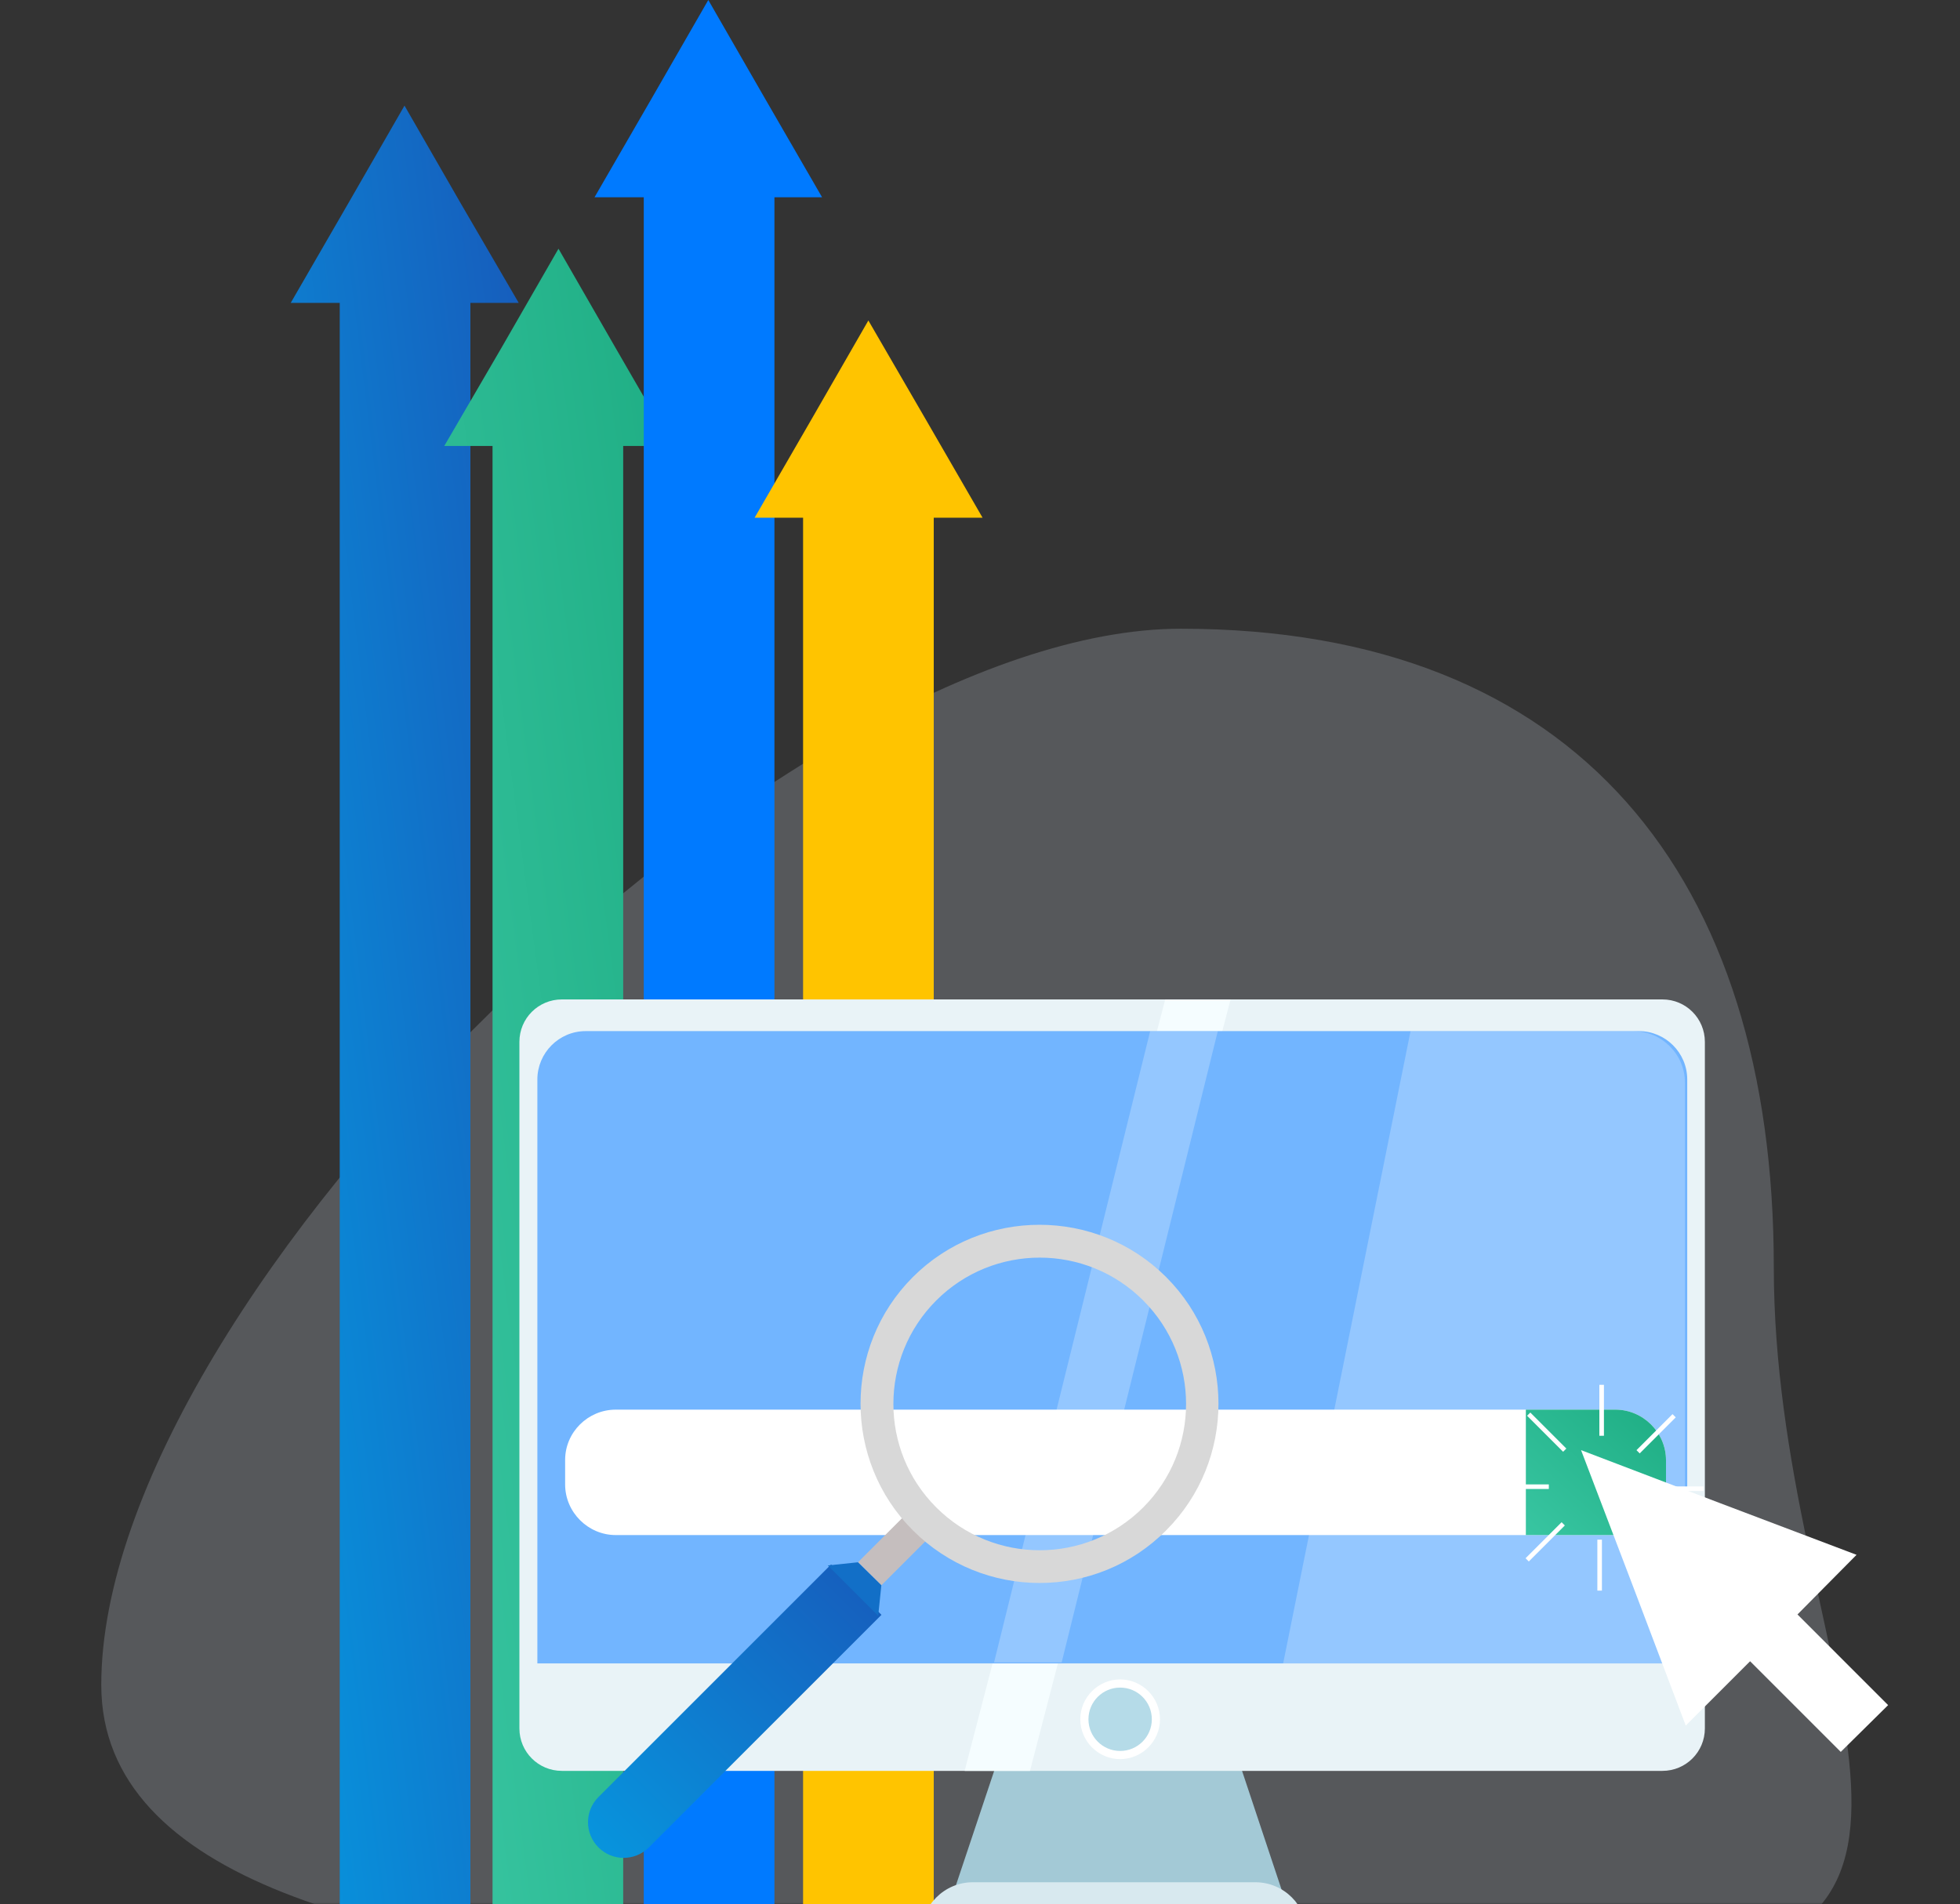 <?xml version="1.0" encoding="UTF-8"?>
<svg xmlns="http://www.w3.org/2000/svg" width="600" height="583" viewBox="0 0 600 583" fill="none">
  <rect x="0" y="0" width="600" height="583" fill="#333333" stroke="none"/>
  <mask id="mask0_4482_26936" style="mask-type:luminance" maskUnits="userSpaceOnUse" x="0" y="155" width="600" height="428">
    <path fill-rule="evenodd" clip-rule="evenodd" d="M0 155H1440V583C1440 583 1081.43 583 720 583C358.573 583 0 583 0 583V155Z" fill="white"></path>
  </mask>
  <g mask="url(#mask0_4482_26936)">
    <path d="M543 388C543 507.337 619.521 601 498 601C376.479 601 31 635.211 31 515.875C31 396.538 239.979 192.5 361.5 192.5C483.021 192.5 543 268.664 543 388Z" fill="#E3EEFA" fill-opacity="0.2"></path>
  </g>
  <g clip-path="url(#clip0_4482_26936)">
    <path fill-rule="evenodd" clip-rule="evenodd" d="M104 92.732H89L106.413 62.605L123.826 32.339L141.24 62.605L158.791 92.732H144V596H104V92.732Z" fill="url(#paint2_linear_4482_26936)"></path>
    <path fill-rule="evenodd" clip-rule="evenodd" d="M150.775 136.542H136L153.551 106.414L170.965 76.148L188.378 106.414L205.791 136.542H190.775V597.344H150.775V136.542Z" fill="url(#paint3_linear_4482_26936)"></path>
    <path fill-rule="evenodd" clip-rule="evenodd" d="M197.072 60.393H182L199.413 30.266L216.826 4.57764e-05L234.24 30.266L251.653 60.393H237.072V597.206H197.072V60.393Z" fill="#007AFF"></path>
    <path fill-rule="evenodd" clip-rule="evenodd" d="M245.841 158.515H231L248.413 128.388L265.826 98.122L283.378 128.388L300.791 158.515H285.841V592.231H245.841V158.515Z" fill="#FFC400"></path>
  </g>
  <g clip-path="url(#clip1_4482_26936)">
    <path d="M394.4 584.8H290.1L313.7 514.2H370.9L394.4 584.8Z" fill="#A3C9D6"></path>
    <path d="M508.9 542.2H172C164.8 542.2 159 536.4 159 529.2V319C159 311.8 164.8 306 172 306H508.9C516.1 306 521.9 311.8 521.9 319V529.2C521.9 536.4 516.1 542.2 508.9 542.2Z" fill="#E9F3F7"></path>
    <path d="M295.3 542.2H315.3L376.7 306H356.7L295.3 542.2Z" fill="#F5FDFF"></path>
    <path d="M516.4 509.3H164.5V330.5C164.5 322.4 171.1 315.7 179.3 315.7H501.7C509.8 315.7 516.5 322.3 516.5 330.5V509.3H516.4Z" fill="#72B5FF"></path>
    <path d="M355.1 526.4C355.1 533.1 349.6 538.6 342.9 538.6C336.2 538.6 330.7 533.1 330.7 526.4C330.7 519.7 336.2 514.2 342.9 514.2C349.6 514.2 355.1 519.7 355.1 526.4Z" fill="white"></path>
    <path d="M342.9 536.1C348.257 536.1 352.6 531.757 352.6 526.4C352.6 521.043 348.257 516.7 342.9 516.7C337.543 516.7 333.2 521.043 333.2 526.4C333.2 531.757 337.543 536.1 342.9 536.1Z" fill="#B5DBE8"></path>
    <path d="M400.1 592.1H282C282 583.4 289.1 576.3 297.8 576.3H384.3C393 576.3 400.1 583.4 400.1 592.1Z" fill="#D8E9EF"></path>
    <path d="M515.8 509.3H392.8L431.8 315.7H500C508.7 315.7 515.8 322.8 515.8 331.5V509.3Z" fill="white" fill-opacity="0.24"></path>
    <path d="M325 509H304.3L352.1 315.7H372.8L325 509Z" fill="white" fill-opacity="0.24"></path>
    <g clip-path="url(#clip2_4482_26936)">
      <path d="M494.5 470H188.5C180 470 173 463 173 454.5V447C173 438.5 180 431.6 188.5 431.6H494.5C503 431.6 510 438.6 510 447.1V454.6C510 463 503 470 494.5 470Z" fill="white"></path>
      <path d="M494.5 470H467.1V431.6H494.5C503 431.6 510 438.6 510 447.1V454.6C510 463 503 470 494.5 470Z" fill="url(#paint4_linear_4482_26936)"></path>
      <path d="M491 424H489.6V439.6H491V424Z" fill="white"></path>
      <path d="M521.54 456.506V455.106H505.94V456.506H521.54Z" fill="white"></path>
      <path d="M488.985 487.008H490.385V471.408H488.985V487.008Z" fill="white"></path>
      <path d="M458.531 454.49V455.89H474.131V454.49H458.531Z" fill="white"></path>
      <path d="M468.463 432.482L467.473 433.472L478.503 444.502L479.493 443.513L468.463 432.482Z" fill="white"></path>
      <path d="M512.986 433.966L511.996 432.976L500.965 444.007L501.955 444.997L512.986 433.966Z" fill="white"></path>
      <path d="M511.525 478.527L512.515 477.537L501.484 466.507L500.494 467.497L511.525 478.527Z" fill="white"></path>
      <path d="M467.011 477.099L468.001 478.089L479.032 467.059L478.042 466.069L467.011 477.099Z" fill="white"></path>
    </g>
    <path d="M279.537 461.439L262.688 478.288L269.798 485.397L286.647 468.548L279.537 461.439Z" fill="#C5BEBE"></path>
    <path d="M279.443 468.557C258.094 447.208 258.094 412.361 279.443 391.012C300.792 369.663 335.639 369.663 356.988 391.012C378.337 412.361 378.337 447.208 356.988 468.557C335.639 490.043 300.93 490.043 279.443 468.557ZM349.964 398.174C332.471 380.682 304.098 380.682 286.606 398.174C269.113 415.666 269.113 444.04 286.606 461.532C304.098 479.024 332.471 479.024 349.964 461.532C367.456 444.04 367.456 415.666 349.964 398.174Z" fill="#D8D8D8"></path>
    <path d="M183.202 565.635C178.933 561.366 178.933 554.479 183.202 550.209L254.411 479L269.838 494.426L198.629 565.635C194.359 569.905 187.472 569.905 183.202 565.635Z" fill="url(#paint5_linear_4482_26936)"></path>
    <path d="M269.802 485.36L268.837 494.726L253.411 479.3L262.639 478.336L269.802 485.36Z" fill="#126FC7"></path>
  </g>
  <path d="M578 522.065L550.248 494.312L568.331 476.05L526.255 460.114L484 444L500.114 486.255L516.05 528.331L535.745 508.636L563.497 536.389L578 522.065Z" fill="white"></path>
  <defs>
    <linearGradient id="paint0_linear_4482_26936" x1="-170.112" y1="34.5" x2="-43.2" y2="713.447" gradientUnits="userSpaceOnUse">
      <stop stop-color="#009EE3"></stop>
      <stop offset="1" stop-color="#2246B6"></stop>
    </linearGradient>
    <linearGradient id="paint2_linear_4482_26936" x1="123.895" y1="-249.492" x2="-13.579" y2="-232.47" gradientUnits="userSpaceOnUse">
      <stop stop-color="#175BBB"></stop>
      <stop offset="1" stop-color="#0796DE"></stop>
    </linearGradient>
    <linearGradient id="paint3_linear_4482_26936" x1="170.39" y1="-154.189" x2="40.236" y2="-136.76" gradientUnits="userSpaceOnUse">
      <stop stop-color="#1FAE84"></stop>
      <stop offset="1" stop-color="#38C5A1"></stop>
    </linearGradient>
    <linearGradient id="paint4_linear_4482_26936" x1="488.239" y1="414.63" x2="452.013" y2="455.101" gradientUnits="userSpaceOnUse">
      <stop stop-color="#1FAE84"></stop>
      <stop offset="1" stop-color="#38C5A1"></stop>
    </linearGradient>
    <linearGradient id="paint5_linear_4482_26936" x1="224.919" y1="434.081" x2="135.081" y2="523.919" gradientUnits="userSpaceOnUse">
      <stop stop-color="#175BBB"></stop>
      <stop offset="1" stop-color="#0796DE"></stop>
    </linearGradient>
    <clipPath id="clip0_4482_26936">
      <rect width="217" height="583" fill="white" transform="translate(89)"></rect>
    </clipPath>
    <clipPath id="clip1_4482_26936">
      <rect width="363" height="277" fill="white" transform="translate(159 306)"></rect>
    </clipPath>
    <clipPath id="clip2_4482_26936">
      <rect width="348.5" height="63" fill="white" transform="translate(173 424)"></rect>
    </clipPath>
  </defs>
</svg>
